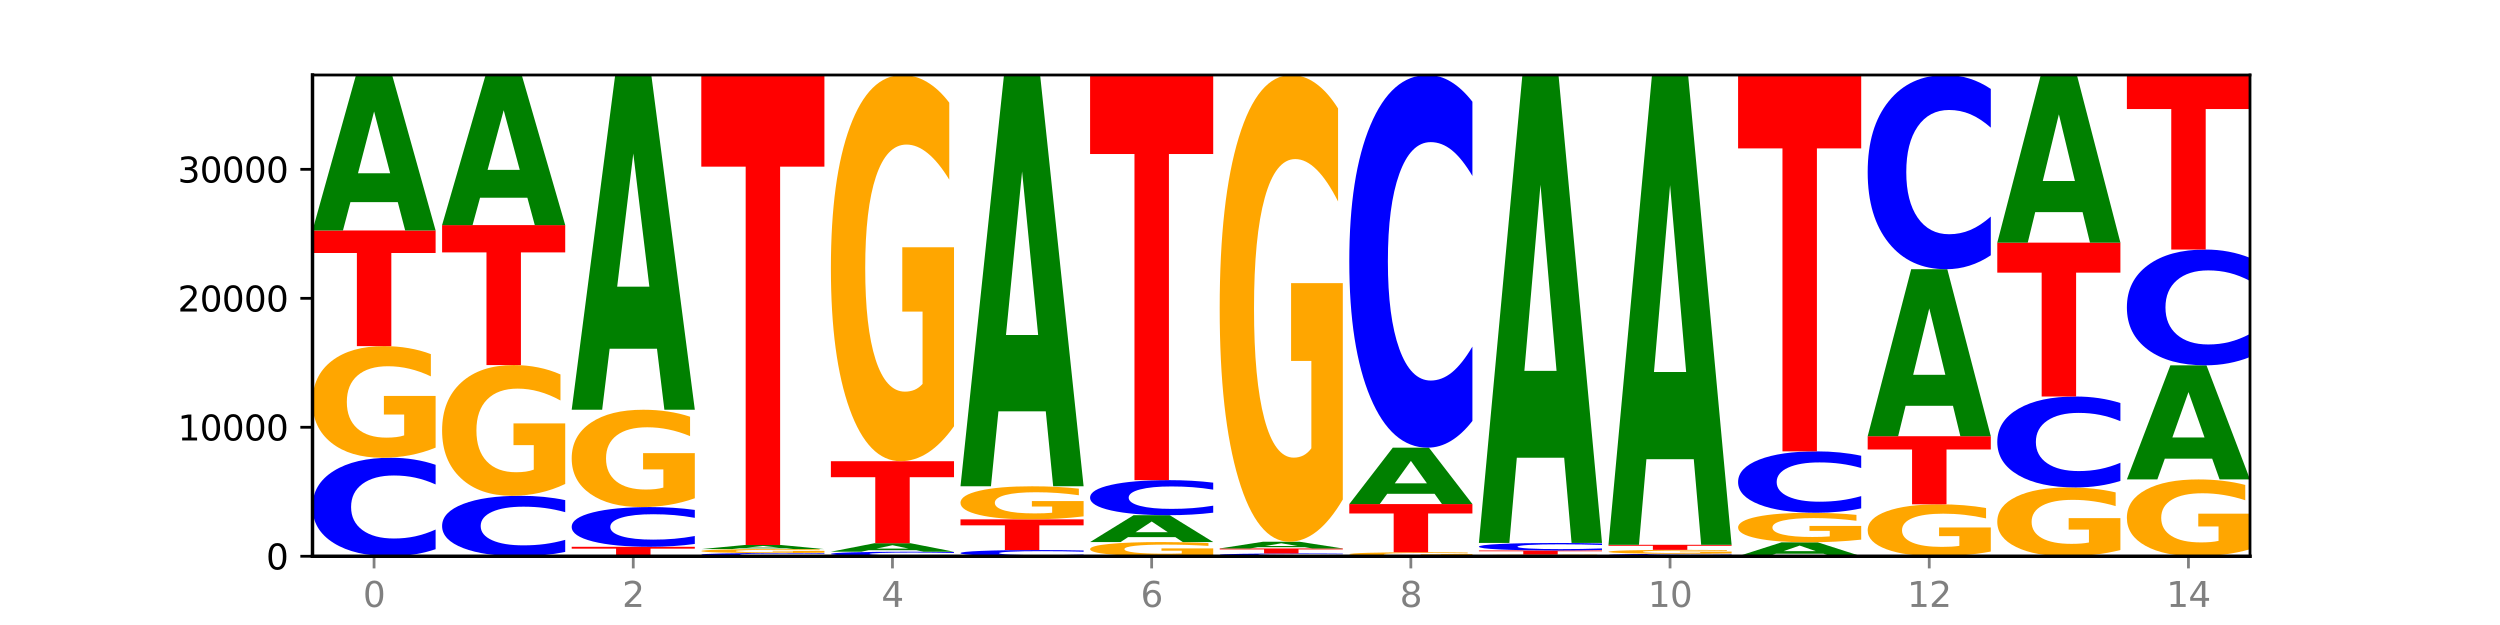 <?xml version="1.0" encoding="utf-8" standalone="no"?>
<!DOCTYPE svg PUBLIC "-//W3C//DTD SVG 1.1//EN"
  "http://www.w3.org/Graphics/SVG/1.1/DTD/svg11.dtd">
<svg xmlns:xlink="http://www.w3.org/1999/xlink" width="720pt" height="180pt" viewBox="0 0 720 180" xmlns="http://www.w3.org/2000/svg" version="1.1">
 <defs>
  <style type="text/css">*{stroke-linejoin: round; stroke-linecap: butt}</style>
 </defs>
 <g id="figure_1">
  <g id="patch_1">
   <path d="M 0 180 
L 720 180 
L 720 0 
L 0 0 
z
" style="fill: #ffffff"/>
  </g>
  <g id="axes_1">
   <g id="patch_2">
    <path d="M 90 160.2 
L 648 160.2 
L 648 21.6 
L 90 21.6 
z
" style="fill: #ffffff"/>
   </g>
   <g id="line2d_1">
    <path d="M 90 160.2 
L 648 160.2 
" clip-path="url(#pf528e7bc64)" style="fill: none; stroke: #000000; stroke-width: 0.5; stroke-linecap: square"/>
   </g>
   <g id="patch_3">
    <path d="M 125.458 158.167 
Q 122.492 159.174 119.285 159.684 
Q 116.078 160.2 112.585 160.2 
Q 102.168 160.2 96.084 156.379 
Q 90 152.558 90 146.024 
Q 90 139.467 96.084 135.652 
Q 102.168 131.831 112.585 131.831 
Q 116.078 131.831 119.285 132.346 
Q 122.492 132.856 125.458 133.864 
L 125.458 139.519 
Q 122.465 138.183 119.562 137.562 
Q 116.658 136.941 113.451 136.941 
Q 107.698 136.941 104.401 139.361 
Q 101.114 141.776 101.114 146.024 
Q 101.114 150.255 104.401 152.675 
Q 107.698 155.09 113.451 155.09 
Q 116.658 155.09 119.562 154.469 
Q 122.465 153.842 125.458 152.506 
L 125.458 158.167 
z
" clip-path="url(#pf528e7bc64)" style="fill: #0000ff"/>
   </g>
   <g id="patch_4">
    <path d="M 125.458 128.922 
Q 121.882 130.376 118.036 131.107 
Q 114.19 131.831 110.089 131.831 
Q 100.823 131.831 95.412 127.501 
Q 90 123.172 90 115.767 
Q 90 108.277 95.507 103.981 
Q 101.022 99.684 110.614 99.684 
Q 114.309 99.684 117.694 100.269 
Q 121.088 100.846 124.091 101.988 
L 124.091 108.396 
Q 120.992 106.929 117.925 106.205 
Q 114.857 105.475 111.774 105.475 
Q 106.068 105.475 102.977 108.144 
Q 99.886 110.807 99.886 115.767 
Q 99.886 120.681 102.866 123.364 
Q 105.846 126.04 111.329 126.04 
Q 112.823 126.04 114.102 125.888 
Q 115.382 125.728 116.399 125.396 
L 116.399 119.38 
L 110.558 119.38 
L 110.558 114.021 
L 125.458 114.021 
L 125.458 128.922 
z
" clip-path="url(#pf528e7bc64)" style="fill: #ffa600"/>
   </g>
   <g id="patch_5">
    <path d="M 90 66.375 
L 125.458 66.375 
L 125.458 72.871 
L 112.701 72.871 
L 112.701 99.684 
L 102.781 99.684 
L 102.781 72.871 
L 90 72.871 
L 90 66.375 
z
" clip-path="url(#pf528e7bc64)" style="fill: #ff0000"/>
   </g>
   <g id="patch_6">
    <path d="M 114.562 58.218 
L 100.925 58.218 
L 98.772 66.375 
L 90 66.375 
L 102.527 21.6 
L 112.931 21.6 
L 125.458 66.375 
L 116.693 66.375 
L 114.562 58.218 
z
M 103.1 49.908 
L 112.365 49.908 
L 107.74 32.098 
L 103.1 49.908 
z
" clip-path="url(#pf528e7bc64)" style="fill: #008000"/>
   </g>
   <g id="patch_7">
    <path d="M 162.783 158.952 
Q 159.817 159.571 156.609 159.883 
Q 153.402 160.2 149.909 160.2 
Q 139.492 160.2 133.408 157.855 
Q 127.324 155.51 127.324 151.499 
Q 127.324 147.474 133.408 145.133 
Q 139.492 142.788 149.909 142.788 
Q 153.402 142.788 156.609 143.104 
Q 159.817 143.417 162.783 144.036 
L 162.783 147.507 
Q 159.79 146.687 156.886 146.305 
Q 153.983 145.924 150.776 145.924 
Q 145.022 145.924 141.726 147.41 
Q 138.438 148.892 138.438 151.499 
Q 138.438 154.096 141.726 155.582 
Q 145.022 157.064 150.776 157.064 
Q 153.983 157.064 156.886 156.682 
Q 159.79 156.297 162.783 155.477 
L 162.783 158.952 
z
" clip-path="url(#pf528e7bc64)" style="fill: #0000ff"/>
   </g>
   <g id="patch_8">
    <path d="M 162.783 139.381 
Q 159.207 141.085 155.36 141.94 
Q 151.514 142.788 147.414 142.788 
Q 138.148 142.788 132.736 137.717 
Q 127.324 132.647 127.324 123.976 
Q 127.324 115.203 132.831 110.172 
Q 138.346 105.14 147.938 105.14 
Q 151.633 105.14 155.019 105.825 
Q 158.412 106.501 161.416 107.839 
L 161.416 115.343 
Q 158.317 113.625 155.249 112.777 
Q 152.182 111.922 149.098 111.922 
Q 143.393 111.922 140.301 115.048 
Q 137.21 118.166 137.21 123.976 
Q 137.21 129.731 140.19 132.872 
Q 143.17 136.006 148.653 136.006 
Q 150.147 136.006 151.427 135.827 
Q 152.706 135.641 153.723 135.252 
L 153.723 128.206 
L 147.883 128.206 
L 147.883 121.93 
L 162.783 121.93 
L 162.783 139.381 
z
" clip-path="url(#pf528e7bc64)" style="fill: #ffa600"/>
   </g>
   <g id="patch_9">
    <path d="M 127.324 64.83 
L 162.783 64.83 
L 162.783 72.692 
L 150.026 72.692 
L 150.026 105.14 
L 140.106 105.14 
L 140.106 72.692 
L 127.324 72.692 
L 127.324 64.83 
z
" clip-path="url(#pf528e7bc64)" style="fill: #ff0000"/>
   </g>
   <g id="patch_10">
    <path d="M 151.886 56.955 
L 138.25 56.955 
L 136.097 64.83 
L 127.324 64.83 
L 139.852 21.6 
L 150.255 21.6 
L 162.783 64.83 
L 154.018 64.83 
L 151.886 56.955 
z
M 140.425 48.931 
L 149.69 48.931 
L 145.064 31.736 
L 140.425 48.931 
z
" clip-path="url(#pf528e7bc64)" style="fill: #008000"/>
   </g>
   <g id="patch_11">
    <path d="M 164.649 157.477 
L 200.107 157.477 
L 200.107 158.008 
L 187.35 158.008 
L 187.35 160.2 
L 177.43 160.2 
L 177.43 158.008 
L 164.649 158.008 
L 164.649 157.477 
z
" clip-path="url(#pf528e7bc64)" style="fill: #ff0000"/>
   </g>
   <g id="patch_12">
    <path d="M 200.107 156.657 
Q 197.141 157.064 193.934 157.27 
Q 190.727 157.477 187.233 157.477 
Q 176.817 157.477 170.733 155.937 
Q 164.649 154.396 164.649 151.761 
Q 164.649 149.117 170.733 147.578 
Q 176.817 146.038 187.233 146.038 
Q 190.727 146.038 193.934 146.246 
Q 197.141 146.451 200.107 146.858 
L 200.107 149.138 
Q 197.114 148.599 194.211 148.349 
Q 191.307 148.098 188.1 148.098 
Q 182.347 148.098 179.05 149.074 
Q 175.762 150.048 175.762 151.761 
Q 175.762 153.467 179.05 154.443 
Q 182.347 155.417 188.1 155.417 
Q 191.307 155.417 194.211 155.166 
Q 197.114 154.913 200.107 154.375 
L 200.107 156.657 
z
" clip-path="url(#pf528e7bc64)" style="fill: #0000ff"/>
   </g>
   <g id="patch_13">
    <path d="M 200.107 143.501 
Q 196.531 144.77 192.685 145.407 
Q 188.839 146.038 184.738 146.038 
Q 175.472 146.038 170.061 142.262 
Q 164.649 138.487 164.649 132.031 
Q 164.649 125.499 170.156 121.753 
Q 175.671 118.006 185.263 118.006 
Q 188.958 118.006 192.343 118.516 
Q 195.736 119.02 198.74 120.016 
L 198.74 125.603 
Q 195.641 124.324 192.574 123.693 
Q 189.506 123.056 186.423 123.056 
Q 180.717 123.056 177.626 125.383 
Q 174.535 127.705 174.535 132.031 
Q 174.535 136.316 177.515 138.655 
Q 180.495 140.988 185.978 140.988 
Q 187.472 140.988 188.751 140.855 
Q 190.031 140.716 191.048 140.427 
L 191.048 135.181 
L 185.207 135.181 
L 185.207 130.508 
L 200.107 130.508 
L 200.107 143.501 
z
" clip-path="url(#pf528e7bc64)" style="fill: #ffa600"/>
   </g>
   <g id="patch_14">
    <path d="M 189.211 100.444 
L 175.574 100.444 
L 173.421 118.006 
L 164.649 118.006 
L 177.176 21.6 
L 187.58 21.6 
L 200.107 118.006 
L 191.342 118.006 
L 189.211 100.444 
z
M 177.749 82.551 
L 187.014 82.551 
L 182.389 44.204 
L 177.749 82.551 
z
" clip-path="url(#pf528e7bc64)" style="fill: #008000"/>
   </g>
   <g id="patch_15">
    <path d="M 237.431 160.134 
Q 234.465 160.167 231.258 160.183 
Q 228.051 160.2 224.558 160.2 
Q 214.141 160.2 208.057 160.075 
Q 201.973 159.951 201.973 159.738 
Q 201.973 159.524 208.057 159.4 
Q 214.141 159.275 224.558 159.275 
Q 228.051 159.275 231.258 159.292 
Q 234.465 159.309 237.431 159.341 
L 237.431 159.526 
Q 234.439 159.482 231.535 159.462 
Q 228.632 159.442 225.424 159.442 
Q 219.671 159.442 216.375 159.521 
Q 213.087 159.599 213.087 159.738 
Q 213.087 159.876 216.375 159.955 
Q 219.671 160.033 225.424 160.033 
Q 228.632 160.033 231.535 160.013 
Q 234.439 159.993 237.431 159.949 
L 237.431 160.134 
z
" clip-path="url(#pf528e7bc64)" style="fill: #0000ff"/>
   </g>
   <g id="patch_16">
    <path d="M 237.431 159.172 
Q 233.855 159.224 230.009 159.25 
Q 226.163 159.275 222.063 159.275 
Q 212.797 159.275 207.385 159.122 
Q 201.973 158.969 201.973 158.707 
Q 201.973 158.442 207.48 158.291 
Q 212.995 158.139 222.587 158.139 
Q 226.282 158.139 229.668 158.159 
Q 233.061 158.18 236.065 158.22 
L 236.065 158.447 
Q 232.965 158.395 229.898 158.369 
Q 226.831 158.343 223.747 158.343 
Q 218.041 158.343 214.95 158.438 
Q 211.859 158.532 211.859 158.707 
Q 211.859 158.881 214.839 158.976 
Q 217.819 159.07 223.302 159.07 
Q 224.796 159.07 226.076 159.065 
Q 227.355 159.059 228.372 159.048 
L 228.372 158.835 
L 222.531 158.835 
L 222.531 158.645 
L 237.431 158.645 
L 237.431 159.172 
z
" clip-path="url(#pf528e7bc64)" style="fill: #ffa600"/>
   </g>
   <g id="patch_17">
    <path d="M 226.535 157.923 
L 212.899 157.923 
L 210.745 158.139 
L 201.973 158.139 
L 214.501 156.957 
L 224.904 156.957 
L 237.431 158.139 
L 228.667 158.139 
L 226.535 157.923 
z
M 215.073 157.704 
L 224.339 157.704 
L 219.713 157.234 
L 215.073 157.704 
z
" clip-path="url(#pf528e7bc64)" style="fill: #008000"/>
   </g>
   <g id="patch_18">
    <path d="M 201.973 21.6 
L 237.431 21.6 
L 237.431 47.998 
L 224.675 47.998 
L 224.675 156.957 
L 214.755 156.957 
L 214.755 47.998 
L 201.973 47.998 
L 201.973 21.6 
z
" clip-path="url(#pf528e7bc64)" style="fill: #ff0000"/>
   </g>
   <g id="patch_19">
    <path d="M 274.756 160.107 
Q 271.79 160.153 268.583 160.176 
Q 265.375 160.2 261.882 160.2 
Q 251.465 160.2 245.382 160.024 
Q 239.298 159.849 239.298 159.549 
Q 239.298 159.247 245.382 159.072 
Q 251.465 158.896 261.882 158.896 
Q 265.375 158.896 268.583 158.92 
Q 271.79 158.943 274.756 158.99 
L 274.756 159.25 
Q 271.763 159.188 268.86 159.16 
Q 265.956 159.131 262.749 159.131 
Q 256.995 159.131 253.699 159.242 
Q 250.411 159.353 250.411 159.549 
Q 250.411 159.743 253.699 159.854 
Q 256.995 159.965 262.749 159.965 
Q 265.956 159.965 268.86 159.937 
Q 271.763 159.908 274.756 159.846 
L 274.756 160.107 
z
" clip-path="url(#pf528e7bc64)" style="fill: #0000ff"/>
   </g>
   <g id="patch_20">
    <path d="M 263.86 158.45 
L 250.223 158.45 
L 248.07 158.896 
L 239.298 158.896 
L 251.825 156.449 
L 262.228 156.449 
L 274.756 158.896 
L 265.991 158.896 
L 263.86 158.45 
z
M 252.398 157.996 
L 261.663 157.996 
L 257.038 157.023 
L 252.398 157.996 
z
" clip-path="url(#pf528e7bc64)" style="fill: #008000"/>
   </g>
   <g id="patch_21">
    <path d="M 239.298 132.83 
L 274.756 132.83 
L 274.756 137.436 
L 261.999 137.436 
L 261.999 156.449 
L 252.079 156.449 
L 252.079 137.436 
L 239.298 137.436 
L 239.298 132.83 
z
" clip-path="url(#pf528e7bc64)" style="fill: #ff0000"/>
   </g>
   <g id="patch_22">
    <path d="M 274.756 122.766 
Q 271.18 127.798 267.334 130.325 
Q 263.487 132.83 259.387 132.83 
Q 250.121 132.83 244.709 117.849 
Q 239.298 102.868 239.298 77.249 
Q 239.298 51.332 244.805 36.466 
Q 250.32 21.6 259.911 21.6 
Q 263.607 21.6 266.992 23.622 
Q 270.385 25.621 273.389 29.573 
L 273.389 51.745 
Q 270.29 46.668 267.222 44.163 
Q 264.155 41.636 261.072 41.636 
Q 255.366 41.636 252.275 50.872 
Q 249.183 60.086 249.183 77.249 
Q 249.183 94.252 252.163 103.535 
Q 255.143 112.794 260.627 112.794 
Q 262.121 112.794 263.4 112.266 
Q 264.679 111.714 265.697 110.566 
L 265.697 89.749 
L 259.856 89.749 
L 259.856 71.207 
L 274.756 71.207 
L 274.756 122.766 
z
" clip-path="url(#pf528e7bc64)" style="fill: #ffa600"/>
   </g>
   <g id="patch_23">
    <path d="M 312.08 160.072 
Q 309.114 160.135 305.907 160.168 
Q 302.7 160.2 299.207 160.2 
Q 288.79 160.2 282.706 159.959 
Q 276.622 159.719 276.622 159.307 
Q 276.622 158.894 282.706 158.654 
Q 288.79 158.413 299.207 158.413 
Q 302.7 158.413 305.907 158.446 
Q 309.114 158.478 312.08 158.542 
L 312.08 158.898 
Q 309.087 158.814 306.184 158.774 
Q 303.28 158.735 300.073 158.735 
Q 294.32 158.735 291.023 158.888 
Q 287.736 159.04 287.736 159.307 
Q 287.736 159.574 291.023 159.726 
Q 294.32 159.878 300.073 159.878 
Q 303.28 159.878 306.184 159.839 
Q 309.087 159.8 312.08 159.715 
L 312.08 160.072 
z
" clip-path="url(#pf528e7bc64)" style="fill: #0000ff"/>
   </g>
   <g id="patch_24">
    <path d="M 276.622 149.577 
L 312.08 149.577 
L 312.08 151.301 
L 299.324 151.301 
L 299.324 158.413 
L 289.404 158.413 
L 289.404 151.301 
L 276.622 151.301 
L 276.622 149.577 
z
" clip-path="url(#pf528e7bc64)" style="fill: #ff0000"/>
   </g>
   <g id="patch_25">
    <path d="M 312.08 148.715 
Q 308.504 149.146 304.658 149.363 
Q 300.812 149.577 296.711 149.577 
Q 287.445 149.577 282.034 148.294 
Q 276.622 147.011 276.622 144.817 
Q 276.622 142.597 282.129 141.324 
Q 287.644 140.05 297.236 140.05 
Q 300.931 140.05 304.316 140.224 
Q 307.71 140.395 310.713 140.733 
L 310.713 142.632 
Q 307.614 142.197 304.547 141.983 
Q 301.479 141.766 298.396 141.766 
Q 292.69 141.766 289.599 142.558 
Q 286.508 143.347 286.508 144.817 
Q 286.508 146.273 289.488 147.068 
Q 292.468 147.861 297.951 147.861 
Q 299.445 147.861 300.724 147.816 
Q 302.004 147.769 303.021 147.67 
L 303.021 145.887 
L 297.18 145.887 
L 297.18 144.299 
L 312.08 144.299 
L 312.08 148.715 
z
" clip-path="url(#pf528e7bc64)" style="fill: #ffa600"/>
   </g>
   <g id="patch_26">
    <path d="M 301.184 118.472 
L 287.547 118.472 
L 285.394 140.05 
L 276.622 140.05 
L 289.15 21.6 
L 299.553 21.6 
L 312.08 140.05 
L 303.315 140.05 
L 301.184 118.472 
z
M 289.722 96.488 
L 298.987 96.488 
L 294.362 49.372 
L 289.722 96.488 
z
" clip-path="url(#pf528e7bc64)" style="fill: #008000"/>
   </g>
   <g id="patch_27">
    <path d="M 349.405 159.83 
Q 345.829 160.015 341.982 160.108 
Q 338.136 160.2 334.036 160.2 
Q 324.77 160.2 319.358 159.649 
Q 313.946 159.098 313.946 158.157 
Q 313.946 157.204 319.454 156.657 
Q 324.969 156.111 334.56 156.111 
Q 338.255 156.111 341.641 156.185 
Q 345.034 156.258 348.038 156.404 
L 348.038 157.219 
Q 344.939 157.032 341.871 156.94 
Q 338.804 156.847 335.72 156.847 
Q 330.015 156.847 326.923 157.187 
Q 323.832 157.526 323.832 158.157 
Q 323.832 158.782 326.812 159.123 
Q 329.792 159.463 335.275 159.463 
Q 336.769 159.463 338.049 159.444 
Q 339.328 159.424 340.345 159.381 
L 340.345 158.616 
L 334.505 158.616 
L 334.505 157.934 
L 349.405 157.934 
L 349.405 159.83 
z
" clip-path="url(#pf528e7bc64)" style="fill: #ffa600"/>
   </g>
   <g id="patch_28">
    <path d="M 338.508 154.702 
L 324.872 154.702 
L 322.719 156.111 
L 313.946 156.111 
L 326.474 148.378 
L 336.877 148.378 
L 349.405 156.111 
L 340.64 156.111 
L 338.508 154.702 
z
M 327.047 153.267 
L 336.312 153.267 
L 331.686 150.191 
L 327.047 153.267 
z
" clip-path="url(#pf528e7bc64)" style="fill: #008000"/>
   </g>
   <g id="patch_29">
    <path d="M 349.405 147.654 
Q 346.439 148.013 343.231 148.194 
Q 340.024 148.378 336.531 148.378 
Q 326.114 148.378 320.03 147.017 
Q 313.946 145.657 313.946 143.331 
Q 313.946 140.997 320.03 139.639 
Q 326.114 138.279 336.531 138.279 
Q 340.024 138.279 343.231 138.462 
Q 346.439 138.644 349.405 139.003 
L 349.405 141.016 
Q 346.412 140.54 343.508 140.319 
Q 340.605 140.098 337.398 140.098 
Q 331.644 140.098 328.348 140.959 
Q 325.06 141.819 325.06 143.331 
Q 325.06 144.837 328.348 145.699 
Q 331.644 146.559 337.398 146.559 
Q 340.605 146.559 343.508 146.337 
Q 346.412 146.114 349.405 145.639 
L 349.405 147.654 
z
" clip-path="url(#pf528e7bc64)" style="fill: #0000ff"/>
   </g>
   <g id="patch_30">
    <path d="M 313.946 21.6 
L 349.405 21.6 
L 349.405 44.356 
L 336.648 44.356 
L 336.648 138.279 
L 326.728 138.279 
L 326.728 44.356 
L 313.946 44.356 
L 313.946 21.6 
z
" clip-path="url(#pf528e7bc64)" style="fill: #ff0000"/>
   </g>
   <g id="patch_31">
    <path d="M 386.729 160.143 
Q 383.763 160.171 380.556 160.185 
Q 377.349 160.2 373.856 160.2 
Q 363.439 160.2 357.355 160.092 
Q 351.271 159.985 351.271 159.801 
Q 351.271 159.616 357.355 159.509 
Q 363.439 159.401 373.856 159.401 
Q 377.349 159.401 380.556 159.416 
Q 383.763 159.43 386.729 159.459 
L 386.729 159.618 
Q 383.736 159.58 380.833 159.563 
Q 377.929 159.545 374.722 159.545 
Q 368.969 159.545 365.672 159.613 
Q 362.385 159.681 362.385 159.801 
Q 362.385 159.92 365.672 159.988 
Q 368.969 160.056 374.722 160.056 
Q 377.929 160.056 380.833 160.039 
Q 383.736 160.021 386.729 159.983 
L 386.729 160.143 
z
" clip-path="url(#pf528e7bc64)" style="fill: #0000ff"/>
   </g>
   <g id="patch_32">
    <path d="M 351.271 157.953 
L 386.729 157.953 
L 386.729 158.235 
L 373.972 158.235 
L 373.972 159.401 
L 364.052 159.401 
L 364.052 158.235 
L 351.271 158.235 
L 351.271 157.953 
z
" clip-path="url(#pf528e7bc64)" style="fill: #ff0000"/>
   </g>
   <g id="patch_33">
    <path d="M 375.833 157.6 
L 362.196 157.6 
L 360.043 157.953 
L 351.271 157.953 
L 363.798 156.014 
L 374.202 156.014 
L 386.729 157.953 
L 377.964 157.953 
L 375.833 157.6 
z
M 364.371 157.24 
L 373.636 157.24 
L 369.011 156.469 
L 364.371 157.24 
z
" clip-path="url(#pf528e7bc64)" style="fill: #008000"/>
   </g>
   <g id="patch_34">
    <path d="M 386.729 143.853 
Q 383.153 149.933 379.307 152.988 
Q 375.461 156.014 371.36 156.014 
Q 362.094 156.014 356.683 137.911 
Q 351.271 119.808 351.271 88.849 
Q 351.271 57.529 356.778 39.564 
Q 362.293 21.6 371.885 21.6 
Q 375.58 21.6 378.965 24.043 
Q 382.358 26.459 385.362 31.235 
L 385.362 58.029 
Q 382.263 51.892 379.196 48.866 
Q 376.128 45.812 373.045 45.812 
Q 367.339 45.812 364.248 56.974 
Q 361.157 68.108 361.157 88.849 
Q 361.157 109.395 364.137 120.613 
Q 367.117 131.802 372.6 131.802 
Q 374.094 131.802 375.373 131.164 
Q 376.653 130.497 377.67 129.109 
L 377.67 103.953 
L 371.829 103.953 
L 371.829 81.546 
L 386.729 81.546 
L 386.729 143.853 
z
" clip-path="url(#pf528e7bc64)" style="fill: #ffa600"/>
   </g>
   <g id="patch_35">
    <path d="M 424.054 160.096 
Q 420.477 160.148 416.631 160.174 
Q 412.785 160.2 408.685 160.2 
Q 399.419 160.2 394.007 160.045 
Q 388.595 159.891 388.595 159.627 
Q 388.595 159.359 394.102 159.206 
Q 399.617 159.052 409.209 159.052 
Q 412.904 159.052 416.29 159.073 
Q 419.683 159.094 422.687 159.135 
L 422.687 159.363 
Q 419.587 159.311 416.52 159.285 
Q 413.453 159.259 410.369 159.259 
Q 404.664 159.259 401.572 159.354 
Q 398.481 159.449 398.481 159.627 
Q 398.481 159.802 401.461 159.898 
Q 404.441 159.993 409.924 159.993 
Q 411.418 159.993 412.698 159.988 
Q 413.977 159.982 414.994 159.97 
L 414.994 159.755 
L 409.153 159.755 
L 409.153 159.564 
L 424.054 159.564 
L 424.054 160.096 
z
" clip-path="url(#pf528e7bc64)" style="fill: #ffa600"/>
   </g>
   <g id="patch_36">
    <path d="M 388.595 145.176 
L 424.054 145.176 
L 424.054 147.882 
L 411.297 147.882 
L 411.297 159.052 
L 401.377 159.052 
L 401.377 147.882 
L 388.595 147.882 
L 388.595 145.176 
z
" clip-path="url(#pf528e7bc64)" style="fill: #ff0000"/>
   </g>
   <g id="patch_37">
    <path d="M 413.157 142.216 
L 399.521 142.216 
L 397.367 145.176 
L 388.595 145.176 
L 401.123 128.93 
L 411.526 128.93 
L 424.054 145.176 
L 415.289 145.176 
L 413.157 142.216 
z
M 401.695 139.201 
L 410.961 139.201 
L 406.335 132.739 
L 401.695 139.201 
z
" clip-path="url(#pf528e7bc64)" style="fill: #008000"/>
   </g>
   <g id="patch_38">
    <path d="M 424.054 121.237 
Q 421.087 125.05 417.88 126.979 
Q 414.673 128.93 411.18 128.93 
Q 400.763 128.93 394.679 114.474 
Q 388.595 100.019 388.595 75.298 
Q 388.595 50.489 394.679 36.056 
Q 400.763 21.6 411.18 21.6 
Q 414.673 21.6 417.88 23.551 
Q 421.087 25.48 424.054 29.293 
L 424.054 50.688 
Q 421.061 45.633 418.157 43.283 
Q 415.254 40.933 412.047 40.933 
Q 406.293 40.933 402.997 50.09 
Q 399.709 59.224 399.709 75.298 
Q 399.709 91.306 402.997 100.462 
Q 406.293 109.597 412.047 109.597 
Q 415.254 109.597 418.157 107.247 
Q 421.061 104.874 424.054 99.819 
L 424.054 121.237 
z
" clip-path="url(#pf528e7bc64)" style="fill: #0000ff"/>
   </g>
   <g id="patch_39">
    <path d="M 461.378 160.157 
Q 457.802 160.178 453.956 160.189 
Q 450.11 160.2 446.009 160.2 
Q 436.743 160.2 431.331 160.135 
Q 425.92 160.071 425.92 159.961 
Q 425.92 159.849 431.427 159.785 
Q 436.942 159.721 446.533 159.721 
Q 450.229 159.721 453.614 159.73 
Q 457.007 159.738 460.011 159.755 
L 460.011 159.851 
Q 456.912 159.829 453.844 159.818 
Q 450.777 159.807 447.694 159.807 
Q 441.988 159.807 438.897 159.847 
Q 435.805 159.887 435.805 159.961 
Q 435.805 160.034 438.785 160.074 
Q 441.765 160.114 447.249 160.114 
Q 448.743 160.114 450.022 160.111 
Q 451.302 160.109 452.319 160.104 
L 452.319 160.014 
L 446.478 160.014 
L 446.478 159.935 
L 461.378 159.935 
L 461.378 160.157 
z
" clip-path="url(#pf528e7bc64)" style="fill: #ffa600"/>
   </g>
   <g id="patch_40">
    <path d="M 425.92 158.536 
L 461.378 158.536 
L 461.378 158.767 
L 448.621 158.767 
L 448.621 159.721 
L 438.701 159.721 
L 438.701 158.767 
L 425.92 158.767 
L 425.92 158.536 
z
" clip-path="url(#pf528e7bc64)" style="fill: #ff0000"/>
   </g>
   <g id="patch_41">
    <path d="M 461.378 158.381 
Q 458.412 158.458 455.205 158.497 
Q 451.997 158.536 448.504 158.536 
Q 438.088 158.536 432.004 158.245 
Q 425.92 157.954 425.92 157.456 
Q 425.92 156.956 432.004 156.665 
Q 438.088 156.374 448.504 156.374 
Q 451.997 156.374 455.205 156.414 
Q 458.412 156.452 461.378 156.529 
L 461.378 156.96 
Q 458.385 156.858 455.482 156.811 
Q 452.578 156.764 449.371 156.764 
Q 443.618 156.764 440.321 156.948 
Q 437.033 157.132 437.033 157.456 
Q 437.033 157.778 440.321 157.963 
Q 443.618 158.147 449.371 158.147 
Q 452.578 158.147 455.482 158.099 
Q 458.385 158.052 461.378 157.95 
L 461.378 158.381 
z
" clip-path="url(#pf528e7bc64)" style="fill: #0000ff"/>
   </g>
   <g id="patch_42">
    <path d="M 450.482 131.823 
L 436.845 131.823 
L 434.692 156.374 
L 425.92 156.374 
L 438.447 21.6 
L 448.85 21.6 
L 461.378 156.374 
L 452.613 156.374 
L 450.482 131.823 
z
M 439.02 106.809 
L 448.285 106.809 
L 443.66 53.199 
L 439.02 106.809 
z
" clip-path="url(#pf528e7bc64)" style="fill: #008000"/>
   </g>
   <g id="patch_43">
    <path d="M 498.702 160.149 
Q 495.736 160.174 492.529 160.187 
Q 489.322 160.2 485.829 160.2 
Q 475.412 160.2 469.328 160.104 
Q 463.244 160.009 463.244 159.846 
Q 463.244 159.682 469.328 159.586 
Q 475.412 159.491 485.829 159.491 
Q 489.322 159.491 492.529 159.503 
Q 495.736 159.516 498.702 159.541 
L 498.702 159.683 
Q 495.71 159.649 492.806 159.634 
Q 489.903 159.618 486.695 159.618 
Q 480.942 159.618 477.645 159.679 
Q 474.358 159.739 474.358 159.846 
Q 474.358 159.951 477.645 160.012 
Q 480.942 160.072 486.695 160.072 
Q 489.903 160.072 492.806 160.057 
Q 495.71 160.041 498.702 160.008 
L 498.702 160.149 
z
" clip-path="url(#pf528e7bc64)" style="fill: #0000ff"/>
   </g>
   <g id="patch_44">
    <path d="M 498.702 159.388 
Q 495.126 159.44 491.28 159.465 
Q 487.434 159.491 483.333 159.491 
Q 474.068 159.491 468.656 159.339 
Q 463.244 159.186 463.244 158.926 
Q 463.244 158.663 468.751 158.512 
Q 474.266 158.361 483.858 158.361 
Q 487.553 158.361 490.938 158.382 
Q 494.332 158.402 497.336 158.442 
L 497.336 158.667 
Q 494.236 158.616 491.169 158.591 
Q 488.101 158.565 485.018 158.565 
Q 479.312 158.565 476.221 158.659 
Q 473.13 158.752 473.13 158.926 
Q 473.13 159.099 476.11 159.193 
Q 479.09 159.287 484.573 159.287 
Q 486.067 159.287 487.347 159.282 
Q 488.626 159.276 489.643 159.265 
L 489.643 159.053 
L 483.802 159.053 
L 483.802 158.865 
L 498.702 158.865 
L 498.702 159.388 
z
" clip-path="url(#pf528e7bc64)" style="fill: #ffa600"/>
   </g>
   <g id="patch_45">
    <path d="M 463.244 156.902 
L 498.702 156.902 
L 498.702 157.186 
L 485.946 157.186 
L 485.946 158.361 
L 476.026 158.361 
L 476.026 157.186 
L 463.244 157.186 
L 463.244 156.902 
z
" clip-path="url(#pf528e7bc64)" style="fill: #ff0000"/>
   </g>
   <g id="patch_46">
    <path d="M 487.806 132.254 
L 474.169 132.254 
L 472.016 156.902 
L 463.244 156.902 
L 475.772 21.6 
L 486.175 21.6 
L 498.702 156.902 
L 489.937 156.902 
L 487.806 132.254 
z
M 476.344 107.142 
L 485.609 107.142 
L 480.984 53.323 
L 476.344 107.142 
z
" clip-path="url(#pf528e7bc64)" style="fill: #008000"/>
   </g>
   <g id="patch_47">
    <path d="M 525.13 159.469 
L 511.494 159.469 
L 509.341 160.2 
L 500.569 160.2 
L 513.096 156.185 
L 523.499 156.185 
L 536.027 160.2 
L 527.262 160.2 
L 525.13 159.469 
z
M 513.669 158.723 
L 522.934 158.723 
L 518.309 157.126 
L 513.669 158.723 
z
" clip-path="url(#pf528e7bc64)" style="fill: #008000"/>
   </g>
   <g id="patch_48">
    <path d="M 536.027 155.415 
Q 532.451 155.8 528.605 155.993 
Q 524.758 156.185 520.658 156.185 
Q 511.392 156.185 505.98 155.039 
Q 500.569 153.893 500.569 151.933 
Q 500.569 149.95 506.076 148.813 
Q 511.591 147.676 521.182 147.676 
Q 524.878 147.676 528.263 147.83 
Q 531.656 147.983 534.66 148.286 
L 534.66 149.982 
Q 531.561 149.593 528.493 149.402 
Q 525.426 149.208 522.343 149.208 
Q 516.637 149.208 513.546 149.915 
Q 510.454 150.62 510.454 151.933 
Q 510.454 153.234 513.434 153.944 
Q 516.414 154.652 521.898 154.652 
Q 523.391 154.652 524.671 154.612 
Q 525.95 154.57 526.968 154.482 
L 526.968 152.889 
L 521.127 152.889 
L 521.127 151.471 
L 536.027 151.471 
L 536.027 155.415 
z
" clip-path="url(#pf528e7bc64)" style="fill: #ffa600"/>
   </g>
   <g id="patch_49">
    <path d="M 536.027 146.408 
Q 533.061 147.036 529.854 147.354 
Q 526.646 147.676 523.153 147.676 
Q 512.736 147.676 506.652 145.294 
Q 500.569 142.912 500.569 138.839 
Q 500.569 134.752 506.652 132.374 
Q 512.736 129.992 523.153 129.992 
Q 526.646 129.992 529.854 130.314 
Q 533.061 130.631 536.027 131.26 
L 536.027 134.785 
Q 533.034 133.952 530.13 133.565 
Q 527.227 133.177 524.02 133.177 
Q 518.266 133.177 514.97 134.686 
Q 511.682 136.191 511.682 138.839 
Q 511.682 141.477 514.97 142.985 
Q 518.266 144.49 524.02 144.49 
Q 527.227 144.49 530.13 144.103 
Q 533.034 143.712 536.027 142.879 
L 536.027 146.408 
z
" clip-path="url(#pf528e7bc64)" style="fill: #0000ff"/>
   </g>
   <g id="patch_50">
    <path d="M 500.569 21.6 
L 536.027 21.6 
L 536.027 42.74 
L 523.27 42.74 
L 523.27 129.992 
L 513.35 129.992 
L 513.35 42.74 
L 500.569 42.74 
L 500.569 21.6 
z
" clip-path="url(#pf528e7bc64)" style="fill: #ff0000"/>
   </g>
   <g id="patch_51">
    <path d="M 573.351 158.847 
Q 569.775 159.523 565.929 159.863 
Q 562.083 160.2 557.982 160.2 
Q 548.716 160.2 543.305 158.186 
Q 537.893 156.171 537.893 152.726 
Q 537.893 149.241 543.4 147.242 
Q 548.915 145.243 558.507 145.243 
Q 562.202 145.243 565.587 145.515 
Q 568.98 145.784 571.984 146.315 
L 571.984 149.296 
Q 568.885 148.614 565.818 148.277 
Q 562.75 147.937 559.667 147.937 
Q 553.961 147.937 550.87 149.179 
Q 547.779 150.418 547.779 152.726 
Q 547.779 155.012 550.759 156.261 
Q 553.739 157.506 559.222 157.506 
Q 560.716 157.506 561.995 157.435 
Q 563.275 157.361 564.292 157.206 
L 564.292 154.407 
L 558.451 154.407 
L 558.451 151.913 
L 573.351 151.913 
L 573.351 158.847 
z
" clip-path="url(#pf528e7bc64)" style="fill: #ffa600"/>
   </g>
   <g id="patch_52">
    <path d="M 537.893 125.632 
L 573.351 125.632 
L 573.351 129.456 
L 560.594 129.456 
L 560.594 145.243 
L 550.674 145.243 
L 550.674 129.456 
L 537.893 129.456 
L 537.893 125.632 
z
" clip-path="url(#pf528e7bc64)" style="fill: #ff0000"/>
   </g>
   <g id="patch_53">
    <path d="M 562.455 116.87 
L 548.818 116.87 
L 546.665 125.632 
L 537.893 125.632 
L 550.42 77.536 
L 560.824 77.536 
L 573.351 125.632 
L 564.586 125.632 
L 562.455 116.87 
z
M 550.993 107.944 
L 560.258 107.944 
L 555.633 88.813 
L 550.993 107.944 
z
" clip-path="url(#pf528e7bc64)" style="fill: #008000"/>
   </g>
   <g id="patch_54">
    <path d="M 573.351 73.527 
Q 570.385 75.514 567.178 76.519 
Q 563.971 77.536 560.478 77.536 
Q 550.061 77.536 543.977 70.003 
Q 537.893 62.469 537.893 49.585 
Q 537.893 36.656 543.977 29.134 
Q 550.061 21.6 560.478 21.6 
Q 563.971 21.6 567.178 22.617 
Q 570.385 23.622 573.351 25.609 
L 573.351 36.76 
Q 570.358 34.125 567.455 32.9 
Q 564.551 31.676 561.344 31.676 
Q 555.591 31.676 552.294 36.448 
Q 549.007 41.208 549.007 49.585 
Q 549.007 57.928 552.294 62.7 
Q 555.591 67.461 561.344 67.461 
Q 564.551 67.461 567.455 66.236 
Q 570.358 64.999 573.351 62.365 
L 573.351 73.527 
z
" clip-path="url(#pf528e7bc64)" style="fill: #0000ff"/>
   </g>
   <g id="patch_55">
    <path d="M 610.676 158.407 
Q 607.1 159.304 603.253 159.754 
Q 599.407 160.2 595.307 160.2 
Q 586.041 160.2 580.629 157.532 
Q 575.217 154.863 575.217 150.3 
Q 575.217 145.684 580.724 143.036 
Q 586.239 140.388 595.831 140.388 
Q 599.526 140.388 602.912 140.748 
Q 606.305 141.105 609.309 141.808 
L 609.309 145.758 
Q 606.21 144.853 603.142 144.407 
Q 600.075 143.957 596.991 143.957 
Q 591.286 143.957 588.194 145.602 
Q 585.103 147.243 585.103 150.3 
Q 585.103 153.329 588.083 154.982 
Q 591.063 156.631 596.546 156.631 
Q 598.04 156.631 599.32 156.537 
Q 600.599 156.439 601.616 156.234 
L 601.616 152.527 
L 595.776 152.527 
L 595.776 149.224 
L 610.676 149.224 
L 610.676 158.407 
z
" clip-path="url(#pf528e7bc64)" style="fill: #ffa600"/>
   </g>
   <g id="patch_56">
    <path d="M 610.676 138.511 
Q 607.71 139.441 604.502 139.912 
Q 601.295 140.388 597.802 140.388 
Q 587.385 140.388 581.301 136.861 
Q 575.217 133.333 575.217 127.3 
Q 575.217 121.246 581.301 117.723 
Q 587.385 114.196 597.802 114.196 
Q 601.295 114.196 604.502 114.672 
Q 607.71 115.142 610.676 116.073 
L 610.676 121.294 
Q 607.683 120.061 604.779 119.487 
Q 601.876 118.914 598.669 118.914 
Q 592.915 118.914 589.619 121.148 
Q 586.331 123.377 586.331 127.3 
Q 586.331 131.207 589.619 133.441 
Q 592.915 135.67 598.669 135.67 
Q 601.876 135.67 604.779 135.097 
Q 607.683 134.518 610.676 133.284 
L 610.676 138.511 
z
" clip-path="url(#pf528e7bc64)" style="fill: #0000ff"/>
   </g>
   <g id="patch_57">
    <path d="M 575.217 69.881 
L 610.676 69.881 
L 610.676 78.524 
L 597.919 78.524 
L 597.919 114.196 
L 587.999 114.196 
L 587.999 78.524 
L 575.217 78.524 
L 575.217 69.881 
z
" clip-path="url(#pf528e7bc64)" style="fill: #ff0000"/>
   </g>
   <g id="patch_58">
    <path d="M 599.779 61.086 
L 586.143 61.086 
L 583.99 69.881 
L 575.217 69.881 
L 587.745 21.6 
L 598.148 21.6 
L 610.676 69.881 
L 601.911 69.881 
L 599.779 61.086 
z
M 588.318 52.125 
L 597.583 52.125 
L 592.957 32.92 
L 588.318 52.125 
z
" clip-path="url(#pf528e7bc64)" style="fill: #008000"/>
   </g>
   <g id="patch_59">
    <path d="M 648 158.198 
Q 644.424 159.199 640.578 159.702 
Q 636.732 160.2 632.631 160.2 
Q 623.365 160.2 617.954 157.22 
Q 612.542 154.24 612.542 149.144 
Q 612.542 143.989 618.049 141.031 
Q 623.564 138.074 633.156 138.074 
Q 636.851 138.074 640.236 138.477 
Q 643.629 138.874 646.633 139.66 
L 646.633 144.071 
Q 643.534 143.061 640.467 142.563 
Q 637.399 142.06 634.316 142.06 
Q 628.61 142.06 625.519 143.897 
Q 622.428 145.73 622.428 149.144 
Q 622.428 152.526 625.408 154.373 
Q 628.388 156.215 633.871 156.215 
Q 635.365 156.215 636.644 156.109 
Q 637.924 156 638.941 155.771 
L 638.941 151.63 
L 633.1 151.63 
L 633.1 147.942 
L 648 147.942 
L 648 158.198 
z
" clip-path="url(#pf528e7bc64)" style="fill: #ffa600"/>
   </g>
   <g id="patch_60">
    <path d="M 637.104 132.088 
L 623.467 132.088 
L 621.314 138.074 
L 612.542 138.074 
L 625.069 105.215 
L 635.473 105.215 
L 648 138.074 
L 639.235 138.074 
L 637.104 132.088 
z
M 625.642 125.99 
L 634.907 125.99 
L 630.282 112.919 
L 625.642 125.99 
z
" clip-path="url(#pf528e7bc64)" style="fill: #008000"/>
   </g>
   <g id="patch_61">
    <path d="M 648 102.824 
Q 645.034 104.009 641.827 104.608 
Q 638.62 105.215 635.126 105.215 
Q 624.71 105.215 618.626 100.723 
Q 612.542 96.232 612.542 88.552 
Q 612.542 80.844 618.626 76.359 
Q 624.71 71.868 635.126 71.868 
Q 638.62 71.868 641.827 72.474 
Q 645.034 73.074 648 74.259 
L 648 80.906 
Q 645.007 79.335 642.104 78.605 
Q 639.2 77.875 635.993 77.875 
Q 630.24 77.875 626.943 80.72 
Q 623.655 83.558 623.655 88.552 
Q 623.655 93.525 626.943 96.37 
Q 630.24 99.208 635.993 99.208 
Q 639.2 99.208 642.104 98.478 
Q 645.007 97.741 648 96.17 
L 648 102.824 
z
" clip-path="url(#pf528e7bc64)" style="fill: #0000ff"/>
   </g>
   <g id="patch_62">
    <path d="M 612.542 21.6 
L 648 21.6 
L 648 31.404 
L 635.243 31.404 
L 635.243 71.868 
L 625.323 71.868 
L 625.323 31.404 
L 612.542 31.404 
L 612.542 21.6 
z
" clip-path="url(#pf528e7bc64)" style="fill: #ff0000"/>
   </g>
   <g id="matplotlib.axis_1">
    <g id="xtick_1">
     <g id="line2d_2">
      <defs>
       <path id="m914859db8b" d="M 0 0 
L 0 3.5 
" style="stroke: #808080; stroke-width: 0.8"/>
      </defs>
      <g>
       <use xlink:href="#m914859db8b" x="107.729" y="160.2" style="fill: #808080; stroke: #808080; stroke-width: 0.8"/>
      </g>
     </g>
     <g id="text_1">
      <!-- 0 -->
      <g style="fill: #808080" transform="translate(104.548 174.798) scale(0.1 -0.1)">
       <defs>
        <path id="DejaVuSans-30" d="M 2034 4250 
Q 1547 4250 1301 3770 
Q 1056 3291 1056 2328 
Q 1056 1369 1301 889 
Q 1547 409 2034 409 
Q 2525 409 2770 889 
Q 3016 1369 3016 2328 
Q 3016 3291 2770 3770 
Q 2525 4250 2034 4250 
z
M 2034 4750 
Q 2819 4750 3233 4129 
Q 3647 3509 3647 2328 
Q 3647 1150 3233 529 
Q 2819 -91 2034 -91 
Q 1250 -91 836 529 
Q 422 1150 422 2328 
Q 422 3509 836 4129 
Q 1250 4750 2034 4750 
z
" transform="scale(0.016)"/>
       </defs>
       <use xlink:href="#DejaVuSans-30"/>
      </g>
     </g>
    </g>
    <g id="xtick_2">
     <g id="line2d_3">
      <g>
       <use xlink:href="#m914859db8b" x="182.378" y="160.2" style="fill: #808080; stroke: #808080; stroke-width: 0.8"/>
      </g>
     </g>
     <g id="text_2">
      <!-- 2 -->
      <g style="fill: #808080" transform="translate(179.197 174.798) scale(0.1 -0.1)">
       <defs>
        <path id="DejaVuSans-32" d="M 1228 531 
L 3431 531 
L 3431 0 
L 469 0 
L 469 531 
Q 828 903 1448 1529 
Q 2069 2156 2228 2338 
Q 2531 2678 2651 2914 
Q 2772 3150 2772 3378 
Q 2772 3750 2511 3984 
Q 2250 4219 1831 4219 
Q 1534 4219 1204 4116 
Q 875 4013 500 3803 
L 500 4441 
Q 881 4594 1212 4672 
Q 1544 4750 1819 4750 
Q 2544 4750 2975 4387 
Q 3406 4025 3406 3419 
Q 3406 3131 3298 2873 
Q 3191 2616 2906 2266 
Q 2828 2175 2409 1742 
Q 1991 1309 1228 531 
z
" transform="scale(0.016)"/>
       </defs>
       <use xlink:href="#DejaVuSans-32"/>
      </g>
     </g>
    </g>
    <g id="xtick_3">
     <g id="line2d_4">
      <g>
       <use xlink:href="#m914859db8b" x="257.027" y="160.2" style="fill: #808080; stroke: #808080; stroke-width: 0.8"/>
      </g>
     </g>
     <g id="text_3">
      <!-- 4 -->
      <g style="fill: #808080" transform="translate(253.846 174.798) scale(0.1 -0.1)">
       <defs>
        <path id="DejaVuSans-34" d="M 2419 4116 
L 825 1625 
L 2419 1625 
L 2419 4116 
z
M 2253 4666 
L 3047 4666 
L 3047 1625 
L 3713 1625 
L 3713 1100 
L 3047 1100 
L 3047 0 
L 2419 0 
L 2419 1100 
L 313 1100 
L 313 1709 
L 2253 4666 
z
" transform="scale(0.016)"/>
       </defs>
       <use xlink:href="#DejaVuSans-34"/>
      </g>
     </g>
    </g>
    <g id="xtick_4">
     <g id="line2d_5">
      <g>
       <use xlink:href="#m914859db8b" x="331.676" y="160.2" style="fill: #808080; stroke: #808080; stroke-width: 0.8"/>
      </g>
     </g>
     <g id="text_4">
      <!-- 6 -->
      <g style="fill: #808080" transform="translate(328.494 174.798) scale(0.1 -0.1)">
       <defs>
        <path id="DejaVuSans-36" d="M 2113 2584 
Q 1688 2584 1439 2293 
Q 1191 2003 1191 1497 
Q 1191 994 1439 701 
Q 1688 409 2113 409 
Q 2538 409 2786 701 
Q 3034 994 3034 1497 
Q 3034 2003 2786 2293 
Q 2538 2584 2113 2584 
z
M 3366 4563 
L 3366 3988 
Q 3128 4100 2886 4159 
Q 2644 4219 2406 4219 
Q 1781 4219 1451 3797 
Q 1122 3375 1075 2522 
Q 1259 2794 1537 2939 
Q 1816 3084 2150 3084 
Q 2853 3084 3261 2657 
Q 3669 2231 3669 1497 
Q 3669 778 3244 343 
Q 2819 -91 2113 -91 
Q 1303 -91 875 529 
Q 447 1150 447 2328 
Q 447 3434 972 4092 
Q 1497 4750 2381 4750 
Q 2619 4750 2861 4703 
Q 3103 4656 3366 4563 
z
" transform="scale(0.016)"/>
       </defs>
       <use xlink:href="#DejaVuSans-36"/>
      </g>
     </g>
    </g>
    <g id="xtick_5">
     <g id="line2d_6">
      <g>
       <use xlink:href="#m914859db8b" x="406.324" y="160.2" style="fill: #808080; stroke: #808080; stroke-width: 0.8"/>
      </g>
     </g>
     <g id="text_5">
      <!-- 8 -->
      <g style="fill: #808080" transform="translate(403.143 174.798) scale(0.1 -0.1)">
       <defs>
        <path id="DejaVuSans-38" d="M 2034 2216 
Q 1584 2216 1326 1975 
Q 1069 1734 1069 1313 
Q 1069 891 1326 650 
Q 1584 409 2034 409 
Q 2484 409 2743 651 
Q 3003 894 3003 1313 
Q 3003 1734 2745 1975 
Q 2488 2216 2034 2216 
z
M 1403 2484 
Q 997 2584 770 2862 
Q 544 3141 544 3541 
Q 544 4100 942 4425 
Q 1341 4750 2034 4750 
Q 2731 4750 3128 4425 
Q 3525 4100 3525 3541 
Q 3525 3141 3298 2862 
Q 3072 2584 2669 2484 
Q 3125 2378 3379 2068 
Q 3634 1759 3634 1313 
Q 3634 634 3220 271 
Q 2806 -91 2034 -91 
Q 1263 -91 848 271 
Q 434 634 434 1313 
Q 434 1759 690 2068 
Q 947 2378 1403 2484 
z
M 1172 3481 
Q 1172 3119 1398 2916 
Q 1625 2713 2034 2713 
Q 2441 2713 2670 2916 
Q 2900 3119 2900 3481 
Q 2900 3844 2670 4047 
Q 2441 4250 2034 4250 
Q 1625 4250 1398 4047 
Q 1172 3844 1172 3481 
z
" transform="scale(0.016)"/>
       </defs>
       <use xlink:href="#DejaVuSans-38"/>
      </g>
     </g>
    </g>
    <g id="xtick_6">
     <g id="line2d_7">
      <g>
       <use xlink:href="#m914859db8b" x="480.973" y="160.2" style="fill: #808080; stroke: #808080; stroke-width: 0.8"/>
      </g>
     </g>
     <g id="text_6">
      <!-- 10 -->
      <g style="fill: #808080" transform="translate(474.611 174.798) scale(0.1 -0.1)">
       <defs>
        <path id="DejaVuSans-31" d="M 794 531 
L 1825 531 
L 1825 4091 
L 703 3866 
L 703 4441 
L 1819 4666 
L 2450 4666 
L 2450 531 
L 3481 531 
L 3481 0 
L 794 0 
L 794 531 
z
" transform="scale(0.016)"/>
       </defs>
       <use xlink:href="#DejaVuSans-31"/>
       <use xlink:href="#DejaVuSans-30" x="63.623"/>
      </g>
     </g>
    </g>
    <g id="xtick_7">
     <g id="line2d_8">
      <g>
       <use xlink:href="#m914859db8b" x="555.622" y="160.2" style="fill: #808080; stroke: #808080; stroke-width: 0.8"/>
      </g>
     </g>
     <g id="text_7">
      <!-- 12 -->
      <g style="fill: #808080" transform="translate(549.26 174.798) scale(0.1 -0.1)">
       <use xlink:href="#DejaVuSans-31"/>
       <use xlink:href="#DejaVuSans-32" x="63.623"/>
      </g>
     </g>
    </g>
    <g id="xtick_8">
     <g id="line2d_9">
      <g>
       <use xlink:href="#m914859db8b" x="630.271" y="160.2" style="fill: #808080; stroke: #808080; stroke-width: 0.8"/>
      </g>
     </g>
     <g id="text_8">
      <!-- 14 -->
      <g style="fill: #808080" transform="translate(623.908 174.798) scale(0.1 -0.1)">
       <use xlink:href="#DejaVuSans-31"/>
       <use xlink:href="#DejaVuSans-34" x="63.623"/>
      </g>
     </g>
    </g>
   </g>
   <g id="matplotlib.axis_2">
    <g id="ytick_1">
     <g id="line2d_10">
      <defs>
       <path id="m6854e2d936" d="M 0 0 
L -3.5 0 
" style="stroke: #000000; stroke-width: 0.8"/>
      </defs>
      <g>
       <use xlink:href="#m6854e2d936" x="90" y="160.2" style="stroke: #000000; stroke-width: 0.8"/>
      </g>
     </g>
     <g id="text_9">
      <!-- 0 -->
      <g transform="translate(76.638 163.999) scale(0.1 -0.1)">
       <use xlink:href="#DejaVuSans-30"/>
      </g>
     </g>
    </g>
    <g id="ytick_2">
     <g id="line2d_11">
      <g>
       <use xlink:href="#m6854e2d936" x="90" y="123.058" style="stroke: #000000; stroke-width: 0.8"/>
      </g>
     </g>
     <g id="text_10">
      <!-- 10000 -->
      <g transform="translate(51.188 126.857) scale(0.1 -0.1)">
       <use xlink:href="#DejaVuSans-31"/>
       <use xlink:href="#DejaVuSans-30" x="63.623"/>
       <use xlink:href="#DejaVuSans-30" x="127.246"/>
       <use xlink:href="#DejaVuSans-30" x="190.869"/>
       <use xlink:href="#DejaVuSans-30" x="254.492"/>
      </g>
     </g>
    </g>
    <g id="ytick_3">
     <g id="line2d_12">
      <g>
       <use xlink:href="#m6854e2d936" x="90" y="85.916" style="stroke: #000000; stroke-width: 0.8"/>
      </g>
     </g>
     <g id="text_11">
      <!-- 20000 -->
      <g transform="translate(51.188 89.715) scale(0.1 -0.1)">
       <use xlink:href="#DejaVuSans-32"/>
       <use xlink:href="#DejaVuSans-30" x="63.623"/>
       <use xlink:href="#DejaVuSans-30" x="127.246"/>
       <use xlink:href="#DejaVuSans-30" x="190.869"/>
       <use xlink:href="#DejaVuSans-30" x="254.492"/>
      </g>
     </g>
    </g>
    <g id="ytick_4">
     <g id="line2d_13">
      <g>
       <use xlink:href="#m6854e2d936" x="90" y="48.773" style="stroke: #000000; stroke-width: 0.8"/>
      </g>
     </g>
     <g id="text_12">
      <!-- 30000 -->
      <g transform="translate(51.188 52.572) scale(0.1 -0.1)">
       <defs>
        <path id="DejaVuSans-33" d="M 2597 2516 
Q 3050 2419 3304 2112 
Q 3559 1806 3559 1356 
Q 3559 666 3084 287 
Q 2609 -91 1734 -91 
Q 1441 -91 1130 -33 
Q 819 25 488 141 
L 488 750 
Q 750 597 1062 519 
Q 1375 441 1716 441 
Q 2309 441 2620 675 
Q 2931 909 2931 1356 
Q 2931 1769 2642 2001 
Q 2353 2234 1838 2234 
L 1294 2234 
L 1294 2753 
L 1863 2753 
Q 2328 2753 2575 2939 
Q 2822 3125 2822 3475 
Q 2822 3834 2567 4026 
Q 2313 4219 1838 4219 
Q 1578 4219 1281 4162 
Q 984 4106 628 3988 
L 628 4550 
Q 988 4650 1302 4700 
Q 1616 4750 1894 4750 
Q 2613 4750 3031 4423 
Q 3450 4097 3450 3541 
Q 3450 3153 3228 2886 
Q 3006 2619 2597 2516 
z
" transform="scale(0.016)"/>
       </defs>
       <use xlink:href="#DejaVuSans-33"/>
       <use xlink:href="#DejaVuSans-30" x="63.623"/>
       <use xlink:href="#DejaVuSans-30" x="127.246"/>
       <use xlink:href="#DejaVuSans-30" x="190.869"/>
       <use xlink:href="#DejaVuSans-30" x="254.492"/>
      </g>
     </g>
    </g>
   </g>
   <g id="patch_63">
    <path d="M 90 160.2 
L 90 21.6 
" style="fill: none; stroke: #000000; stroke-linejoin: miter; stroke-linecap: square"/>
   </g>
   <g id="patch_64">
    <path d="M 648 160.2 
L 648 21.6 
" style="fill: none; stroke: #000000; stroke-width: 0.8; stroke-linejoin: miter; stroke-linecap: square"/>
   </g>
   <g id="patch_65">
    <path d="M 90 160.2 
L 648 160.2 
" style="fill: none; stroke: #000000; stroke-linejoin: miter; stroke-linecap: square"/>
   </g>
   <g id="patch_66">
    <path d="M 90 21.6 
L 648 21.6 
" style="fill: none; stroke: #000000; stroke-width: 0.8; stroke-linejoin: miter; stroke-linecap: square"/>
   </g>
  </g>
 </g>
 <defs>
  <clipPath id="pf528e7bc64">
   <rect x="90" y="21.6" width="558" height="138.6"/>
  </clipPath>
 </defs>
</svg>
